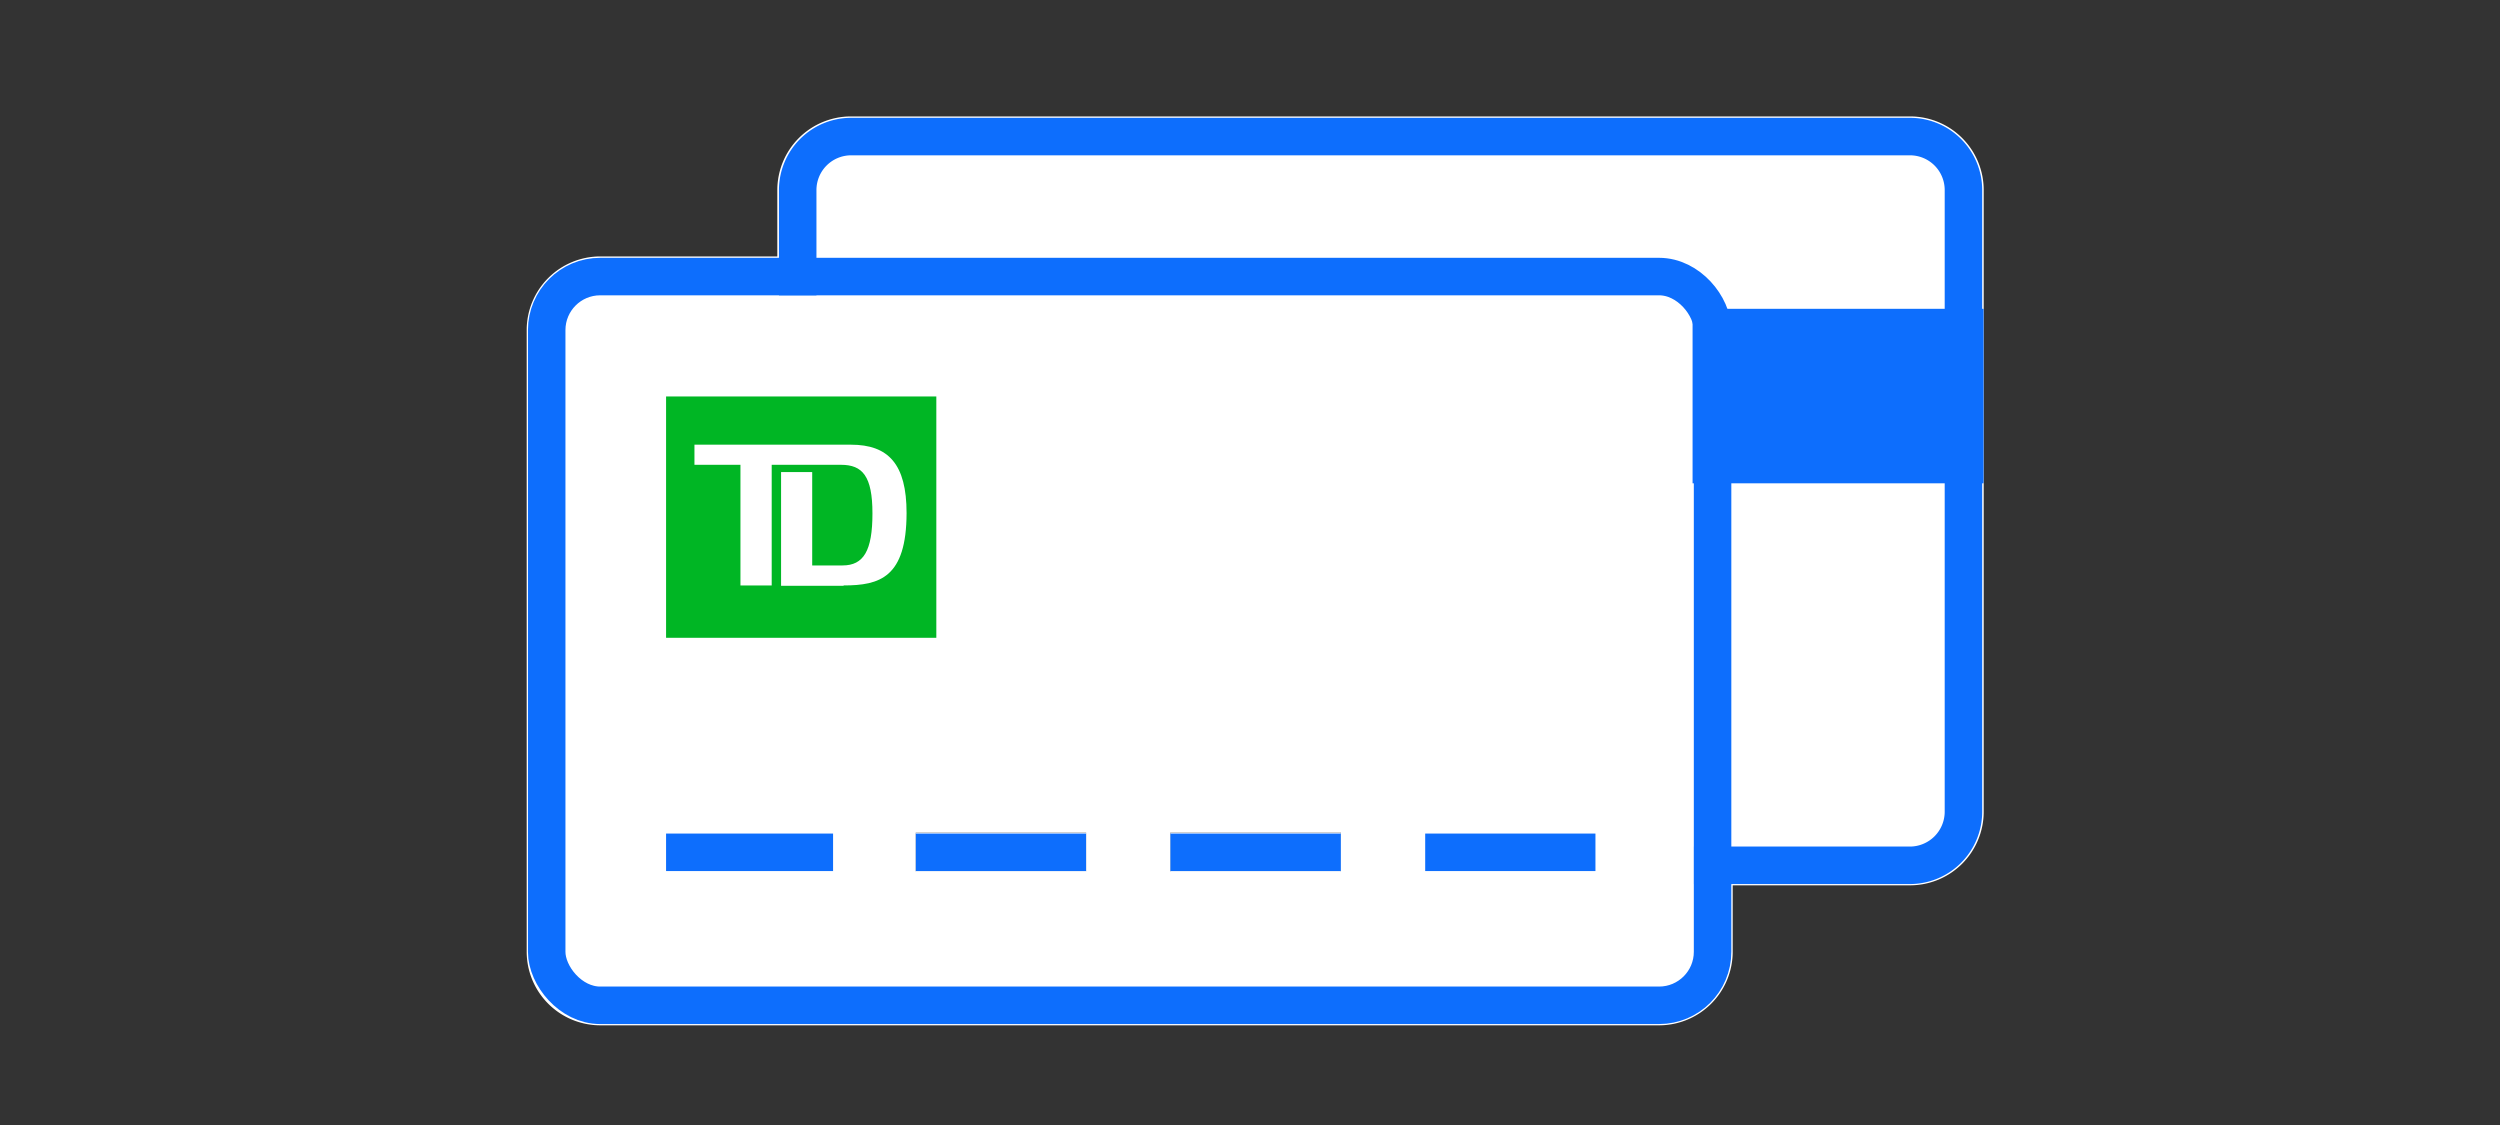 <svg xmlns="http://www.w3.org/2000/svg" xmlns:xlink="http://www.w3.org/1999/xlink" width="200" height="90" viewBox="0 0 200 90">
  <rect x="0" y="0" width="200" height="90" fill="#333333" stroke="none"/>
  <defs>
    <clipPath id="clip-Business_Solutions_card_smp_200x90">
      <rect width="200" height="90"/>
    </clipPath>
  </defs>
  <g id="Business_Solutions_card_smp_200x90" clip-path="url(#clip-Business_Solutions_card_smp_200x90)">
    <g id="FLT_ART_WORKS" data-name="FLT ART WORKS" transform="translate(-5.924 0.715)">
      <rect id="Rectangle_98" data-name="Rectangle 98" width="13.62" height="3.16" transform="translate(79.19 65.88)" fill="#fff"/>
      <rect id="Rectangle_99" data-name="Rectangle 99" width="13.63" height="3.16" transform="translate(99.56 65.88)" fill="#fff"/>
      <path id="Path_476" data-name="Path 476" d="M158.73,8.6H74a5.89,5.89,0,0,0-5.89,5.88V19.8H53.94a5.89,5.89,0,0,0-5.88,5.88V75.43a5.89,5.89,0,0,0,5.88,5.88h84.72a5.89,5.89,0,0,0,5.88-5.88V70.11h14.19a5.89,5.89,0,0,0,5.89-5.88V14.48A5.89,5.89,0,0,0,158.73,8.6ZM92.81,69H79.19V65.88H92.81Zm20.38,0H99.56V65.88h13.63Z" fill="#fff"/>
      <path id="Path_477" data-name="Path 477" d="M59.21,31V50.31H80.83V31Zm14.2,15.15h-5v-9.1H70.9v7.47h2.43c1.68,0,2.39-1.17,2.39-4.16s-.8-3.89-2.51-3.89H67.66v9.65h-2.5V36.47H61.48V34.86H74c3,0,4.45,1.56,4.45,5.47-.01,5.16-2.15,5.79-5.04,5.79Z" fill="#00b624"/>
      <rect id="Rectangle_100" data-name="Rectangle 100" width="93.27" height="58.3" rx="4.28" transform="translate(49.66 21.41)" fill="none" stroke="#0d6efd" stroke-linecap="square" stroke-miterlimit="10" stroke-width="3"/>
      <line id="Line_126" data-name="Line 126" x2="13.36" transform="translate(59.21 67.47)" fill="none" stroke="#0d6efd" stroke-miterlimit="10" stroke-width="3"/>
      <line id="Line_127" data-name="Line 127" x2="13.62" transform="translate(79.19 67.47)" fill="none" stroke="#0d6efd" stroke-miterlimit="10" stroke-width="3"/>
      <line id="Line_128" data-name="Line 128" x2="13.63" transform="translate(99.56 67.47)" fill="none" stroke="#0d6efd" stroke-miterlimit="10" stroke-width="3"/>
      <line id="Line_129" data-name="Line 129" x2="13.62" transform="translate(119.94 67.47)" fill="none" stroke="#0d6efd" stroke-miterlimit="10" stroke-width="3"/>
      <path id="Path_478" data-name="Path 478" d="M69.74,21.41V14.49A4.28,4.28,0,0,1,74,10.21h84.71A4.28,4.28,0,0,1,163,14.49V64.23a4.29,4.29,0,0,1-4.28,4.28H142.94" fill="none" stroke="#0d6efd" stroke-linecap="square" stroke-miterlimit="10" stroke-width="3"/>
      <rect id="Rectangle_101" data-name="Rectangle 101" width="23.28" height="13.96" transform="translate(141.33 23.99)" fill="#0d6efd"/>
    </g>
  </g>
</svg>
